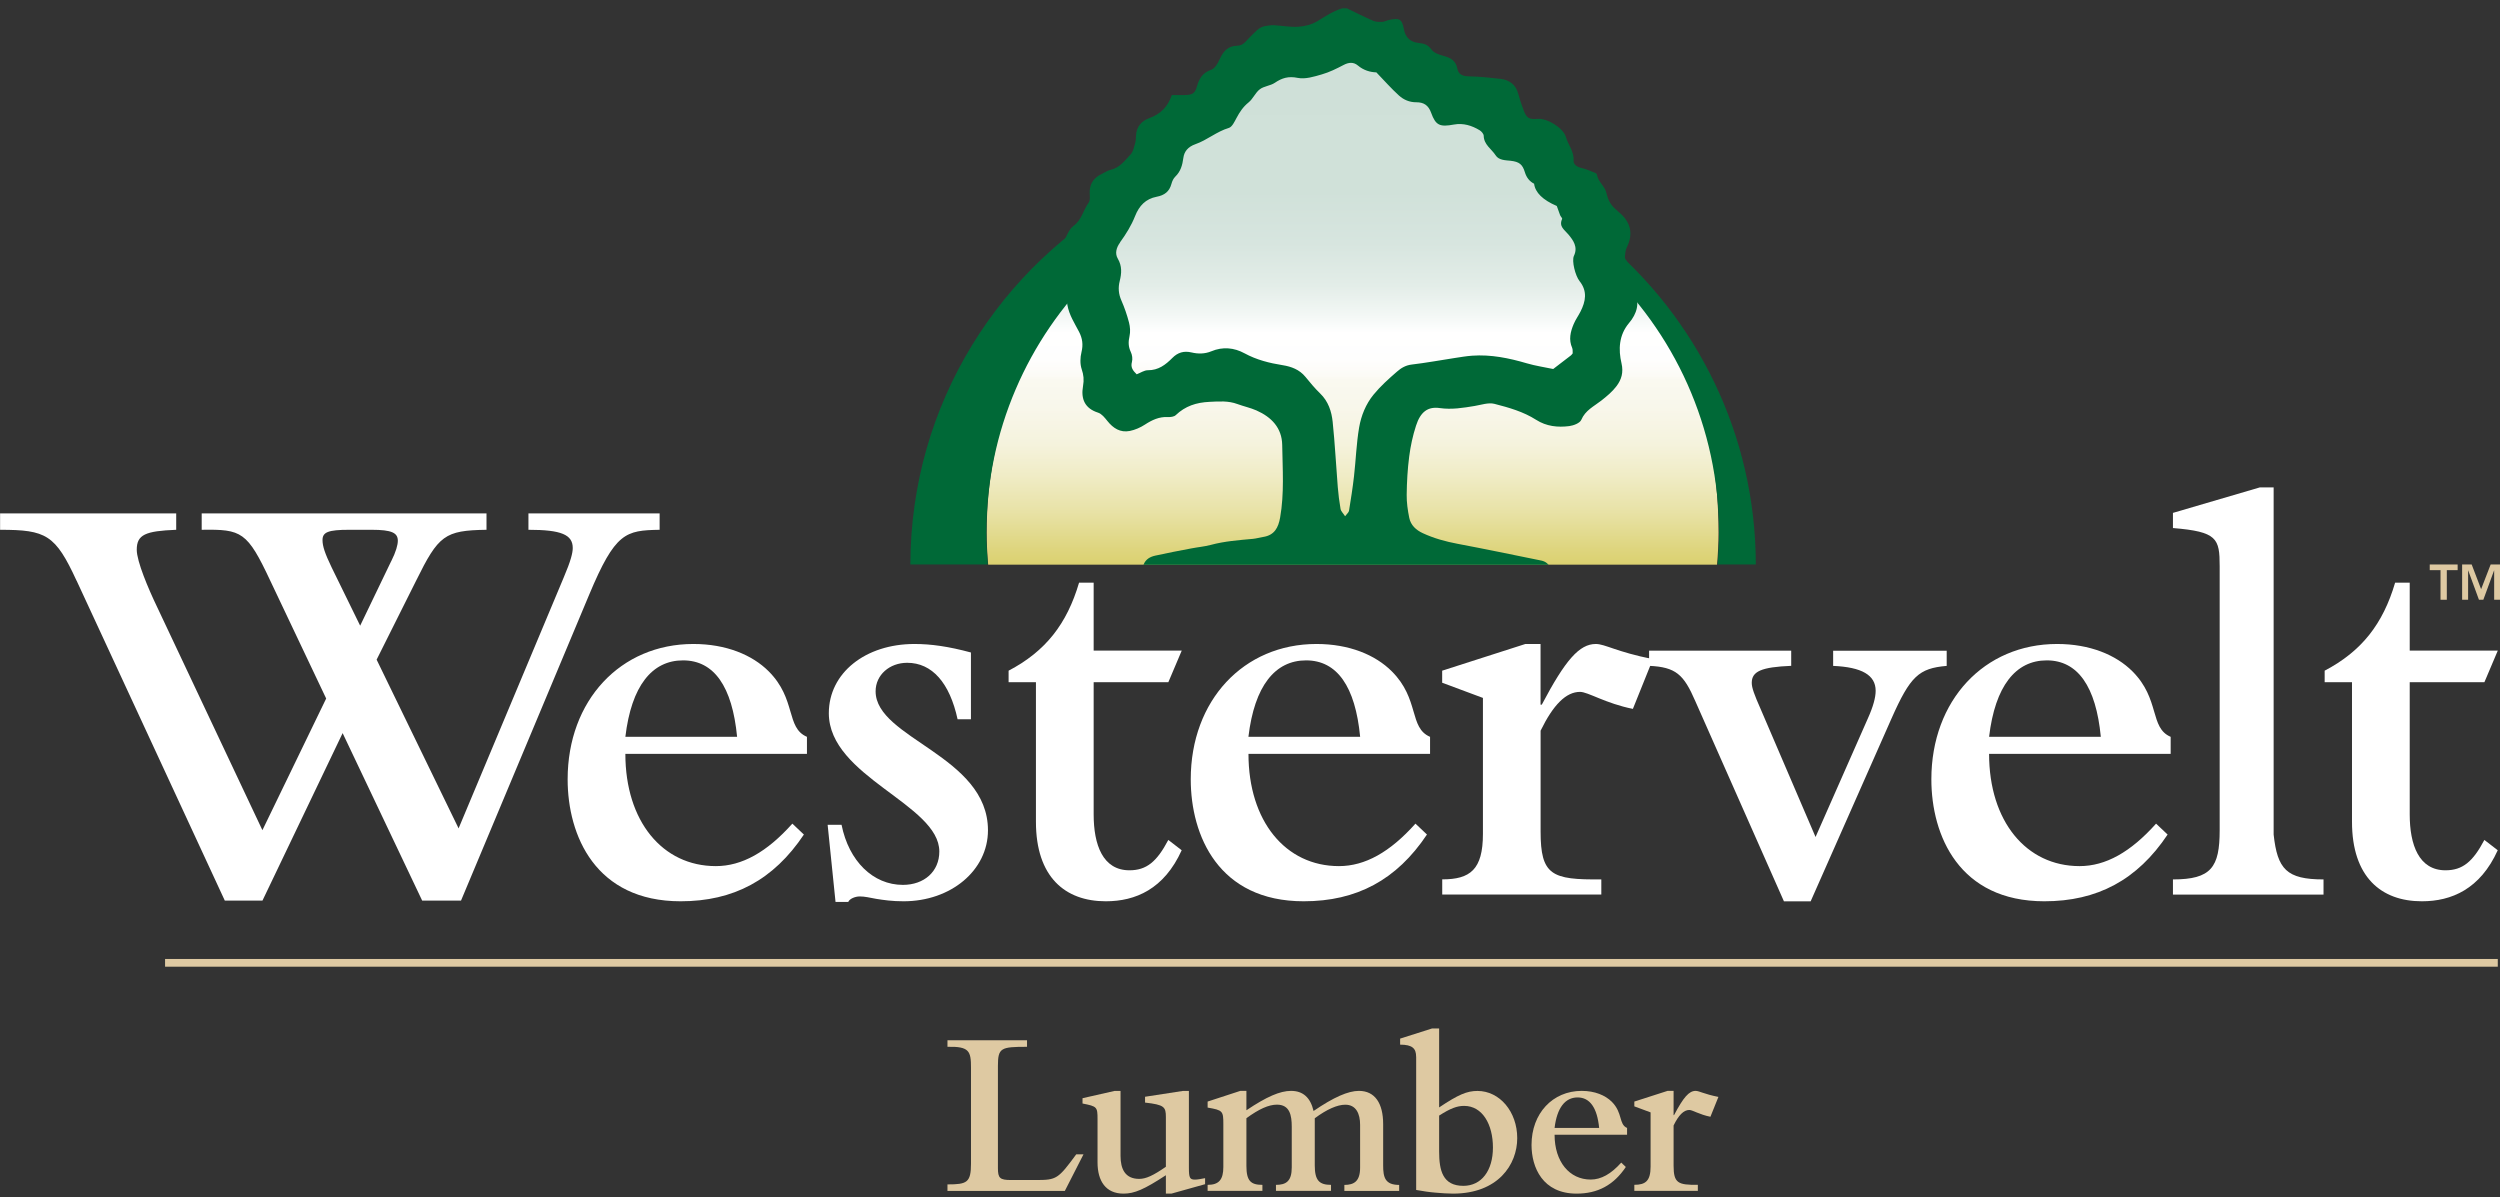 <svg width="213" height="102" viewBox="0 0 213 102" fill="none" xmlns="http://www.w3.org/2000/svg">
<rect x="0" y="0" width="213" height="102" fill="#333333" stroke="none"/>
<g clip-path="url(#clip0_5262_295777)">
<path d="M146.291 48.112C146.37 47.207 146.418 46.298 146.418 45.375C146.418 34.97 142.691 25.874 134.841 20.221C133.571 19.307 135.066 16.826 133.659 16.11L128.275 10.949L124.759 8.423L120.584 5.788L114.54 3.262L109.046 4.58L105.421 7.654L102.674 10.619L98.876 13.342L95.641 16.549C92.358 18.038 95.716 20.533 93.163 23.005C87.313 28.663 84.065 36.599 84.065 45.375C84.065 46.298 84.113 47.211 84.192 48.112H146.295H146.291Z" fill="url(#paint0_linear_5262_295777)"/>
<path d="M6.526 49.482C4.715 45.551 3.938 45.138 0.008 45.138V43.741H15.013V45.138C12.376 45.243 11.651 45.551 11.651 46.842C11.651 47.826 12.635 50.15 13.356 51.652L22.357 70.732L27.79 59.514L23.03 49.482C21.065 45.292 20.599 45.085 17.184 45.138V43.741H41.45V45.138C37.881 45.191 37.362 45.603 35.45 49.482L32.088 56.202L39.072 70.578L48.02 49.223C48.64 47.773 48.798 47.101 48.798 46.688C48.798 45.551 47.814 45.138 45.023 45.138V43.741H56.2V45.138C53.303 45.191 52.424 45.344 50.196 50.672L39.279 76.731H35.969L29.192 62.461L22.362 76.731H19.153L6.531 49.482H6.526ZM33.328 47.826C33.741 47 33.895 46.429 33.895 46.069C33.895 45.397 33.376 45.138 31.671 45.138H29.754C27.944 45.138 27.478 45.344 27.478 46.016C27.478 46.535 27.684 47.154 28.256 48.344L30.686 53.308L33.323 47.826H33.328Z" fill="white"/>
<path d="M68.493 71.101C65.904 74.979 62.489 76.789 57.989 76.789C50.745 76.789 48.363 71.206 48.363 66.397C48.363 59.677 52.864 54.867 59.074 54.867C61.869 54.867 64.093 55.798 65.491 57.195C67.869 59.571 66.941 62.005 68.752 62.778V64.227H53.281C53.281 69.968 56.437 73.793 60.99 73.793C63.214 73.793 65.337 72.603 67.508 70.174L68.493 71.105V71.101ZM62.801 62.778C62.388 58.486 60.837 56.264 58.195 56.264C55.554 56.264 53.796 58.434 53.281 62.778H62.801Z" fill="white"/>
<path d="M70.51 70.275H71.701C72.321 73.376 74.391 75.392 76.927 75.392C78.738 75.392 80.03 74.255 80.03 72.55C80.03 68.518 70.616 66.19 70.616 60.762C70.616 57.349 73.719 54.867 77.912 54.867C79.309 54.867 80.808 55.074 82.724 55.592V61.28H81.586C80.913 58.179 79.415 56.47 77.292 56.47C75.793 56.47 74.602 57.502 74.602 58.899C74.602 62.931 84.175 64.381 84.175 70.741C84.175 74.154 81.019 76.789 76.984 76.789C76 76.789 75.279 76.683 74.655 76.582C74.088 76.477 73.67 76.376 73.257 76.376C72.844 76.376 72.378 76.582 72.273 76.842H71.187L70.515 70.275H70.51Z" fill="white"/>
<path d="M100.678 72.445C99.18 75.752 96.745 76.789 94.213 76.789C90.745 76.789 88.262 74.72 88.262 70.016V58.126H85.933V57.142C89.088 55.486 90.899 53.163 91.936 49.645H93.18V55.434H100.683L99.544 58.122H93.18V69.392C93.18 71.979 93.958 74.149 96.23 74.149C97.681 74.149 98.56 73.424 99.54 71.562L100.678 72.44V72.445Z" fill="white"/>
<path d="M121.577 71.101C118.988 74.979 115.578 76.789 111.073 76.789C103.829 76.789 101.452 71.206 101.452 66.397C101.452 59.677 105.952 54.867 112.163 54.867C114.958 54.867 117.182 55.798 118.579 57.195C120.962 59.571 120.03 62.005 121.841 62.778V64.227H106.37C106.37 69.968 109.526 73.793 114.079 73.793C116.303 73.793 118.426 72.603 120.597 70.174L121.581 71.105L121.577 71.101ZM115.885 62.778C115.472 58.486 113.921 56.264 111.279 56.264C108.638 56.264 106.88 58.434 106.365 62.778H115.885Z" fill="white"/>
<path d="M122.873 58.175V57.142L129.963 54.867H131.255V60.037H131.36C133.378 56.211 134.569 54.867 135.966 54.867C136.744 54.867 137.725 55.539 140.827 56.158L139.122 60.397C136.793 59.931 135.294 58.948 134.622 58.948C133.431 58.948 132.345 60.032 131.259 62.255V70.837C131.259 74.562 132.191 74.975 136.432 74.922V76.214H122.878V74.922C125.256 74.922 126.346 74.097 126.346 71.044V59.462L122.878 58.17L122.873 58.175Z" fill="white"/>
<path d="M144.436 59.729C143.451 57.454 142.779 56.835 140.502 56.729V55.438H152.611V56.729C150.075 56.835 149.249 57.195 149.249 58.179C149.249 58.592 149.455 59.163 150.026 60.454L154.685 71.312L159.133 61.231C159.599 60.199 159.806 59.422 159.806 58.855C159.806 57.511 158.614 56.839 156.184 56.734V55.442H165.858V56.734C163.48 56.94 162.755 57.612 161.15 61.231L154.268 76.793H151.991L144.436 59.729Z" fill="white"/>
<path d="M184.682 71.101C182.093 74.979 178.678 76.789 174.178 76.789C166.934 76.789 164.552 71.206 164.552 66.397C164.552 59.677 169.053 54.867 175.263 54.867C178.058 54.867 180.282 55.798 181.68 57.195C184.058 59.571 183.13 62.005 184.941 62.778V64.227H169.47C169.47 69.968 172.626 73.793 177.179 73.793C179.403 73.793 181.526 72.603 183.697 70.174L184.682 71.105V71.101ZM178.99 62.778C178.577 58.486 177.026 56.264 174.384 56.264C171.743 56.264 169.985 58.434 169.47 62.778H178.99Z" fill="white"/>
<path d="M185.135 43.698L192.531 41.528H193.714V71.101C194.035 74.048 194.808 74.927 197.964 74.927V76.218H185.135V74.927C188.396 74.927 189.116 73.894 189.116 70.741V48.248C189.116 45.872 188.91 45.301 185.135 44.989V43.698Z" fill="white"/>
<path d="M212.806 72.445C211.307 75.752 208.873 76.789 206.341 76.789C202.873 76.789 200.39 74.72 200.39 70.016V58.126H198.061V57.142C201.216 55.486 203.027 53.163 204.064 49.645H205.308V55.434H212.811L211.672 58.122H205.308V69.392C205.308 71.979 206.086 74.149 208.358 74.149C209.809 74.149 210.688 73.424 211.668 71.562L212.806 72.44V72.445Z" fill="white"/>
<path d="M212.811 81.704H14.064V82.362H212.811V81.704Z" fill="#DEC9A2"/>
<path d="M93.338 23.207L92.864 21.248L95.795 17.44L96.433 16.483C85.207 22.566 77.582 34.438 77.564 48.09H84.161C84.087 47.207 84.038 46.315 84.038 45.41C84.038 36.718 87.598 28.86 93.338 23.203V23.207Z" fill="#006937"/>
<path d="M149.596 48.094C149.578 36.982 144.524 27.051 136.591 20.458L136.481 22.558C142.621 28.254 146.462 36.384 146.462 45.415C146.462 46.32 146.414 47.211 146.339 48.094H149.591H149.596Z" fill="#006937"/>
<path d="M91.194 24.161C91.141 24.455 91.07 24.749 90.961 25.026C90.829 25.355 90.886 25.65 90.943 25.992C91.093 26.84 91.554 27.538 91.936 28.272C92.226 28.834 92.297 29.37 92.143 29.998C92.029 30.459 92.011 31.013 92.16 31.456C92.328 31.948 92.367 32.365 92.275 32.884C92.073 34.017 92.446 34.803 93.558 35.159C93.866 35.256 94.125 35.589 94.345 35.862C94.841 36.485 95.448 36.881 96.261 36.718C96.709 36.626 97.162 36.428 97.544 36.178C98.151 35.783 98.762 35.493 99.513 35.532C99.733 35.545 100.032 35.506 100.173 35.37C100.986 34.597 101.918 34.289 103.06 34.237C103.878 34.197 104.651 34.136 105.429 34.425C105.965 34.623 106.532 34.742 107.051 34.97C108.334 35.537 109.222 36.463 109.244 37.913C109.275 39.973 109.429 42.037 109.068 44.088C108.915 44.958 108.585 45.599 107.622 45.749C107.328 45.793 107.038 45.885 106.739 45.911C105.539 46.021 104.339 46.109 103.161 46.425C102.616 46.57 102.041 46.618 101.482 46.728C100.463 46.921 99.443 47.115 98.432 47.339C97.997 47.435 97.624 47.633 97.435 48.094C97.435 48.103 97.43 48.112 97.426 48.12H131.945C131.844 48.006 131.712 47.905 131.567 47.839C131.418 47.773 131.246 47.743 131.084 47.712C128.789 47.246 126.495 46.768 124.192 46.333C123.164 46.14 122.17 45.867 121.225 45.428C120.645 45.16 120.197 44.747 120.069 44.123C119.938 43.478 119.841 42.81 119.85 42.156C119.863 41.062 119.924 39.968 120.065 38.884C120.179 38.001 120.368 37.118 120.645 36.27C121.028 35.075 121.665 34.623 122.671 34.768C123.682 34.913 124.658 34.751 125.642 34.588C126.201 34.496 126.816 34.276 127.326 34.408C128.552 34.724 129.796 35.075 130.881 35.77C131.756 36.327 132.714 36.428 133.694 36.305C134.068 36.257 134.604 36.051 134.723 35.774C135.07 34.957 135.799 34.623 136.424 34.136C136.894 33.767 137.373 33.371 137.729 32.897C138.146 32.339 138.335 31.742 138.151 30.947C137.878 29.783 137.927 28.562 138.775 27.543C138.863 27.442 138.946 27.336 139.021 27.227C139.61 26.37 139.689 25.465 139.061 24.626C138.476 23.845 139.122 22.843 138.494 22.088C138.393 21.969 138.467 21.697 138.485 21.499C138.494 21.367 138.529 21.231 138.586 21.117C139.206 19.887 138.92 18.868 137.865 18.02C137.812 17.976 137.773 17.924 137.72 17.884C137.25 17.515 136.999 17.028 136.872 16.457C136.74 15.859 136.147 15.486 136.05 14.854C136.037 14.77 135.839 14.7 135.716 14.652C135.404 14.528 135.096 14.392 134.771 14.322C134.397 14.243 134.05 14.023 134.072 13.707C134.125 12.916 133.606 12.345 133.409 11.66C133.184 10.892 131.818 10.066 131.022 10.127C130.275 10.185 130.073 10.079 129.818 9.407C129.638 8.942 129.484 8.467 129.352 7.984C129.141 7.207 128.605 6.811 127.84 6.719C126.943 6.614 126.038 6.521 125.137 6.504C124.618 6.495 124.258 6.341 124.166 5.849C124.043 5.182 123.612 4.931 123.01 4.769C122.636 4.668 122.175 4.514 121.972 4.233C121.674 3.816 121.348 3.71 120.887 3.662C120.192 3.592 119.753 3.236 119.612 2.485C119.445 1.606 119.23 1.514 118.351 1.699C118.153 1.738 117.969 1.852 117.775 1.861C117.516 1.87 117.226 1.874 116.993 1.773C116.237 1.444 115.498 1.066 114.756 0.71H114.351C113.582 0.952 112.927 1.382 112.246 1.8C111.78 2.085 111.182 2.243 110.633 2.278C109.939 2.327 109.235 2.186 108.532 2.147C108.304 2.134 108.071 2.182 107.842 2.213C107.253 2.287 106.937 2.748 106.546 3.109C106.207 3.42 105.965 3.886 105.425 3.895C104.634 3.908 104.229 4.356 103.926 5.024C103.768 5.375 103.517 5.832 103.205 5.937C102.467 6.192 102.173 6.68 101.979 7.36C101.808 7.971 101.597 8.081 100.955 8.098C100.59 8.107 100.23 8.098 99.839 8.098C99.496 9.104 98.876 9.719 97.918 10.066C97.263 10.303 96.811 10.8 96.788 11.568C96.78 11.796 96.766 12.038 96.701 12.258C96.608 12.569 96.538 12.934 96.327 13.158C95.83 13.685 95.395 14.3 94.604 14.476C94.349 14.533 94.121 14.704 93.875 14.818C93.158 15.152 92.807 15.697 92.842 16.492C92.855 16.751 92.89 17.08 92.754 17.265C92.288 17.902 92.16 18.754 91.457 19.25C91.224 19.413 91.066 19.707 90.93 19.971C90.477 20.827 90.227 21.692 90.93 22.558C91.325 23.045 91.295 23.612 91.194 24.183V24.161ZM95.426 20.647C95.931 19.957 96.393 19.211 96.705 18.42C97.057 17.524 97.615 16.944 98.542 16.764C99.219 16.637 99.632 16.32 99.808 15.662C99.865 15.442 99.975 15.205 100.133 15.051C100.595 14.603 100.74 14.072 100.823 13.448C100.894 12.916 101.206 12.508 101.86 12.28C102.845 11.937 103.658 11.208 104.695 10.9C104.977 10.817 105.179 10.369 105.35 10.053C105.618 9.548 105.917 9.095 106.383 8.722C106.757 8.419 106.954 7.896 107.337 7.606C107.693 7.334 108.233 7.312 108.611 7.057C109.227 6.64 109.776 6.473 110.567 6.636C111.209 6.767 111.956 6.53 112.624 6.337C113.266 6.152 113.877 5.849 114.47 5.538C114.91 5.305 115.318 5.27 115.687 5.577C116.175 5.99 116.738 6.152 117.265 6.166C117.942 6.868 118.531 7.54 119.19 8.138C119.582 8.494 120.087 8.718 120.663 8.713C121.296 8.709 121.7 8.959 121.933 9.609C122.328 10.703 122.684 10.83 123.876 10.611C124.671 10.466 125.401 10.694 126.073 11.102C126.227 11.199 126.407 11.406 126.412 11.568C126.425 12.328 127.08 12.693 127.431 13.237C127.695 13.65 128.24 13.65 128.706 13.698C129.44 13.782 129.717 14.001 129.919 14.673C130.059 15.133 130.322 15.46 130.706 15.653C130.799 16.405 131.444 17.038 132.639 17.55C132.736 17.818 132.82 18.077 132.921 18.332C132.965 18.446 133.123 18.587 133.092 18.657C132.798 19.312 133.29 19.566 133.637 19.988C134.028 20.462 134.463 21.038 134.099 21.798C133.896 22.219 134.213 23.493 134.578 23.95C135.268 24.815 135.101 25.68 134.652 26.559C134.472 26.915 134.23 27.244 134.077 27.613C133.8 28.267 133.637 28.939 133.949 29.642C134.011 29.783 133.98 29.967 133.993 30.108C133.927 30.183 133.892 30.244 133.839 30.284C133.338 30.67 132.833 31.052 132.332 31.439C131.585 31.281 130.82 31.171 130.09 30.956C128.565 30.508 127.027 30.191 125.427 30.305C124.926 30.341 124.429 30.428 123.933 30.503C122.711 30.692 121.493 30.916 120.267 31.061C119.757 31.122 119.362 31.364 119.023 31.663C118.32 32.273 117.613 32.906 117.028 33.622C116.369 34.425 115.969 35.418 115.797 36.424C115.564 37.79 115.52 39.191 115.362 40.57C115.252 41.554 115.094 42.538 114.936 43.517C114.914 43.654 114.76 43.772 114.602 43.983C114.439 43.728 114.25 43.561 114.215 43.364C114.105 42.744 114.031 42.121 113.978 41.493C113.828 39.643 113.736 37.785 113.543 35.941C113.45 35.053 113.173 34.193 112.475 33.521C112.018 33.081 111.613 32.585 111.213 32.097C110.712 31.491 110.027 31.232 109.284 31.114C108.15 30.934 107.06 30.661 106.036 30.103C105.144 29.616 104.172 29.524 103.21 29.928C102.652 30.161 102.071 30.16 101.522 30.029C100.854 29.871 100.34 30.038 99.883 30.499C99.307 31.078 98.696 31.553 97.795 31.544C97.487 31.544 97.175 31.764 96.846 31.891C96.538 31.588 96.309 31.316 96.441 30.837C96.512 30.578 96.463 30.235 96.345 29.989C96.129 29.537 96.125 29.124 96.235 28.641C96.318 28.272 96.287 27.846 96.191 27.477C96.024 26.836 95.808 26.203 95.54 25.597C95.299 25.048 95.255 24.512 95.4 23.945C95.562 23.291 95.611 22.676 95.233 22.03C94.987 21.609 95.092 21.117 95.439 20.647H95.426Z" fill="#006937"/>
<path d="M80.724 101.469V100.911C82.377 100.911 82.729 100.766 82.729 99.137V90.963C82.729 89.557 82.584 89.144 80.724 89.188V88.63H87.502V89.188C85.269 89.188 85.023 89.272 85.023 90.818V99.528C85.023 100.375 85.19 100.538 86.139 100.538H88.266C90.02 100.538 90.147 100.454 91.695 98.35H92.314L90.723 101.469H80.724Z" fill="#DEC9A2"/>
<path d="M99.808 101.697H99.333V100.129C97.474 101.346 96.648 101.697 95.721 101.697C94.213 101.697 93.51 100.625 93.51 99.035V95.359C93.51 94.305 93.47 94.265 92.231 94.019V93.567L94.956 92.948H95.47V98.482C95.47 99.598 95.861 100.441 97.061 100.441C97.641 100.441 98.261 100.151 99.333 99.409V95.179C99.333 94.314 99.21 94.125 97.558 93.94V93.444L100.779 92.948H101.294V99.51C101.294 100.357 101.377 100.502 101.808 100.502C102.014 100.502 102.243 100.463 102.674 100.379V100.893L99.804 101.697H99.808Z" fill="#DEC9A2"/>
<path d="M102.889 93.853L105.675 92.943H106.194V94.595C107.908 93.44 109.064 92.943 109.996 92.943C111.007 92.943 111.648 93.501 111.916 94.656C113.631 93.479 114.87 92.943 115.78 92.943C117.142 92.943 117.845 93.998 117.845 95.772V99.303C117.845 100.314 118.012 100.955 119.208 100.955V101.469H114.54V100.955C115.367 100.955 115.881 100.643 115.881 99.488V95.834C115.881 94.907 115.551 94.121 114.619 94.121C113.938 94.121 113.05 94.511 112.018 95.276V99.299C112.018 100.577 112.409 100.95 113.402 100.95V101.464H108.712V100.95C109.578 100.95 110.057 100.639 110.057 99.466V95.996C110.057 95.025 109.89 94.116 108.796 94.116C108.093 94.116 107.266 94.489 106.194 95.271V99.338C106.194 100.617 106.568 100.95 107.557 100.95V101.464H102.889V100.95C103.86 100.95 104.229 100.498 104.229 99.422V95.79C104.229 94.656 104.19 94.591 102.889 94.366V93.853Z" fill="#DEC9A2"/>
<path d="M120.654 90.036C120.654 89.333 120.342 89.004 119.291 89.004V88.49L122.016 87.624H122.614V94.353C124.245 93.26 124.988 92.948 125.88 92.948C127.778 92.948 129.268 94.722 129.268 96.971C129.268 99.22 127.638 101.697 123.796 101.697C123.322 101.697 122.847 101.658 122.311 101.614C121.797 101.574 121.256 101.491 120.658 101.385V90.031L120.654 90.036ZM122.614 98.104C122.614 99.734 122.922 101.034 124.68 101.034C126.227 101.034 127.198 99.734 127.198 97.771C127.198 95.807 126.31 94.222 124.741 94.222C124.144 94.222 123.585 94.428 122.614 95.047V98.104Z" fill="#DEC9A2"/>
<path d="M138.52 99.426C137.487 100.972 136.125 101.697 134.327 101.697C131.435 101.697 130.486 99.466 130.486 97.546C130.486 94.863 132.283 92.943 134.762 92.943C135.879 92.943 136.766 93.317 137.325 93.87C138.274 94.819 137.905 95.79 138.626 96.101V96.681H132.45C132.45 98.974 133.712 100.498 135.527 100.498C136.415 100.498 137.263 100.024 138.129 99.053L138.52 99.426ZM136.248 96.101C136.081 94.388 135.461 93.501 134.411 93.501C133.36 93.501 132.657 94.367 132.45 96.101H136.252H136.248Z" fill="#DEC9A2"/>
<path d="M139.245 94.265V93.853L142.076 92.943H142.59V95.008H142.629C143.434 93.479 143.908 92.943 144.467 92.943C144.779 92.943 145.17 93.211 146.409 93.457L145.728 95.148C144.801 94.964 144.199 94.569 143.93 94.569C143.456 94.569 143.021 95.003 142.59 95.891V99.317C142.59 100.801 142.963 100.968 144.656 100.946V101.46H139.245V100.946C140.195 100.946 140.63 100.617 140.63 99.4V94.775L139.245 94.261V94.265Z" fill="#DEC9A2"/>
<path d="M207.936 48.577H207.013V48.094H209.391V48.577H208.468V51.099H207.932V48.577H207.936Z" fill="#DEC9A2"/>
<path d="M209.769 48.094H210.587L211.391 50.198L212.204 48.094H213.013V51.099H212.503V48.604H212.494L211.58 51.099H211.206L210.292 48.604H210.283V51.099H209.773V48.094H209.769Z" fill="#DEC9A2"/>
</g>
<defs>
<linearGradient id="paint0_linear_5262_295777" x1="115.239" y1="3.262" x2="115.239" y2="48.112" gradientUnits="userSpaceOnUse">
<stop stop-color="#CFE0D8"/>
<stop offset="0.29" stop-color="#D0E1D9"/>
<stop offset="0.39" stop-color="#D7E5DF"/>
<stop offset="0.47" stop-color="#E3EDE8"/>
<stop offset="0.53" stop-color="#F4F8F6"/>
<stop offset="0.56" stop-color="white"/>
<stop offset="0.61" stop-color="#FEFEFD"/>
<stop offset="0.64" stop-color="#FCFBF6"/>
<stop offset="0.65" stop-color="#FAF9F0"/>
<stop offset="0.7" stop-color="#F8F7EB"/>
<stop offset="0.77" stop-color="#F5F3DD"/>
<stop offset="0.83" stop-color="#F0ECC6"/>
<stop offset="0.9" stop-color="#E8E2A6"/>
<stop offset="0.97" stop-color="#DED57E"/>
<stop offset="1" stop-color="#DBD170"/>
</linearGradient>
<clipPath id="clip0_5262_295777">
<rect width="213" height="101" fill="white" transform="translate(0.008 0.697)"/>
</clipPath>
</defs>
</svg>
